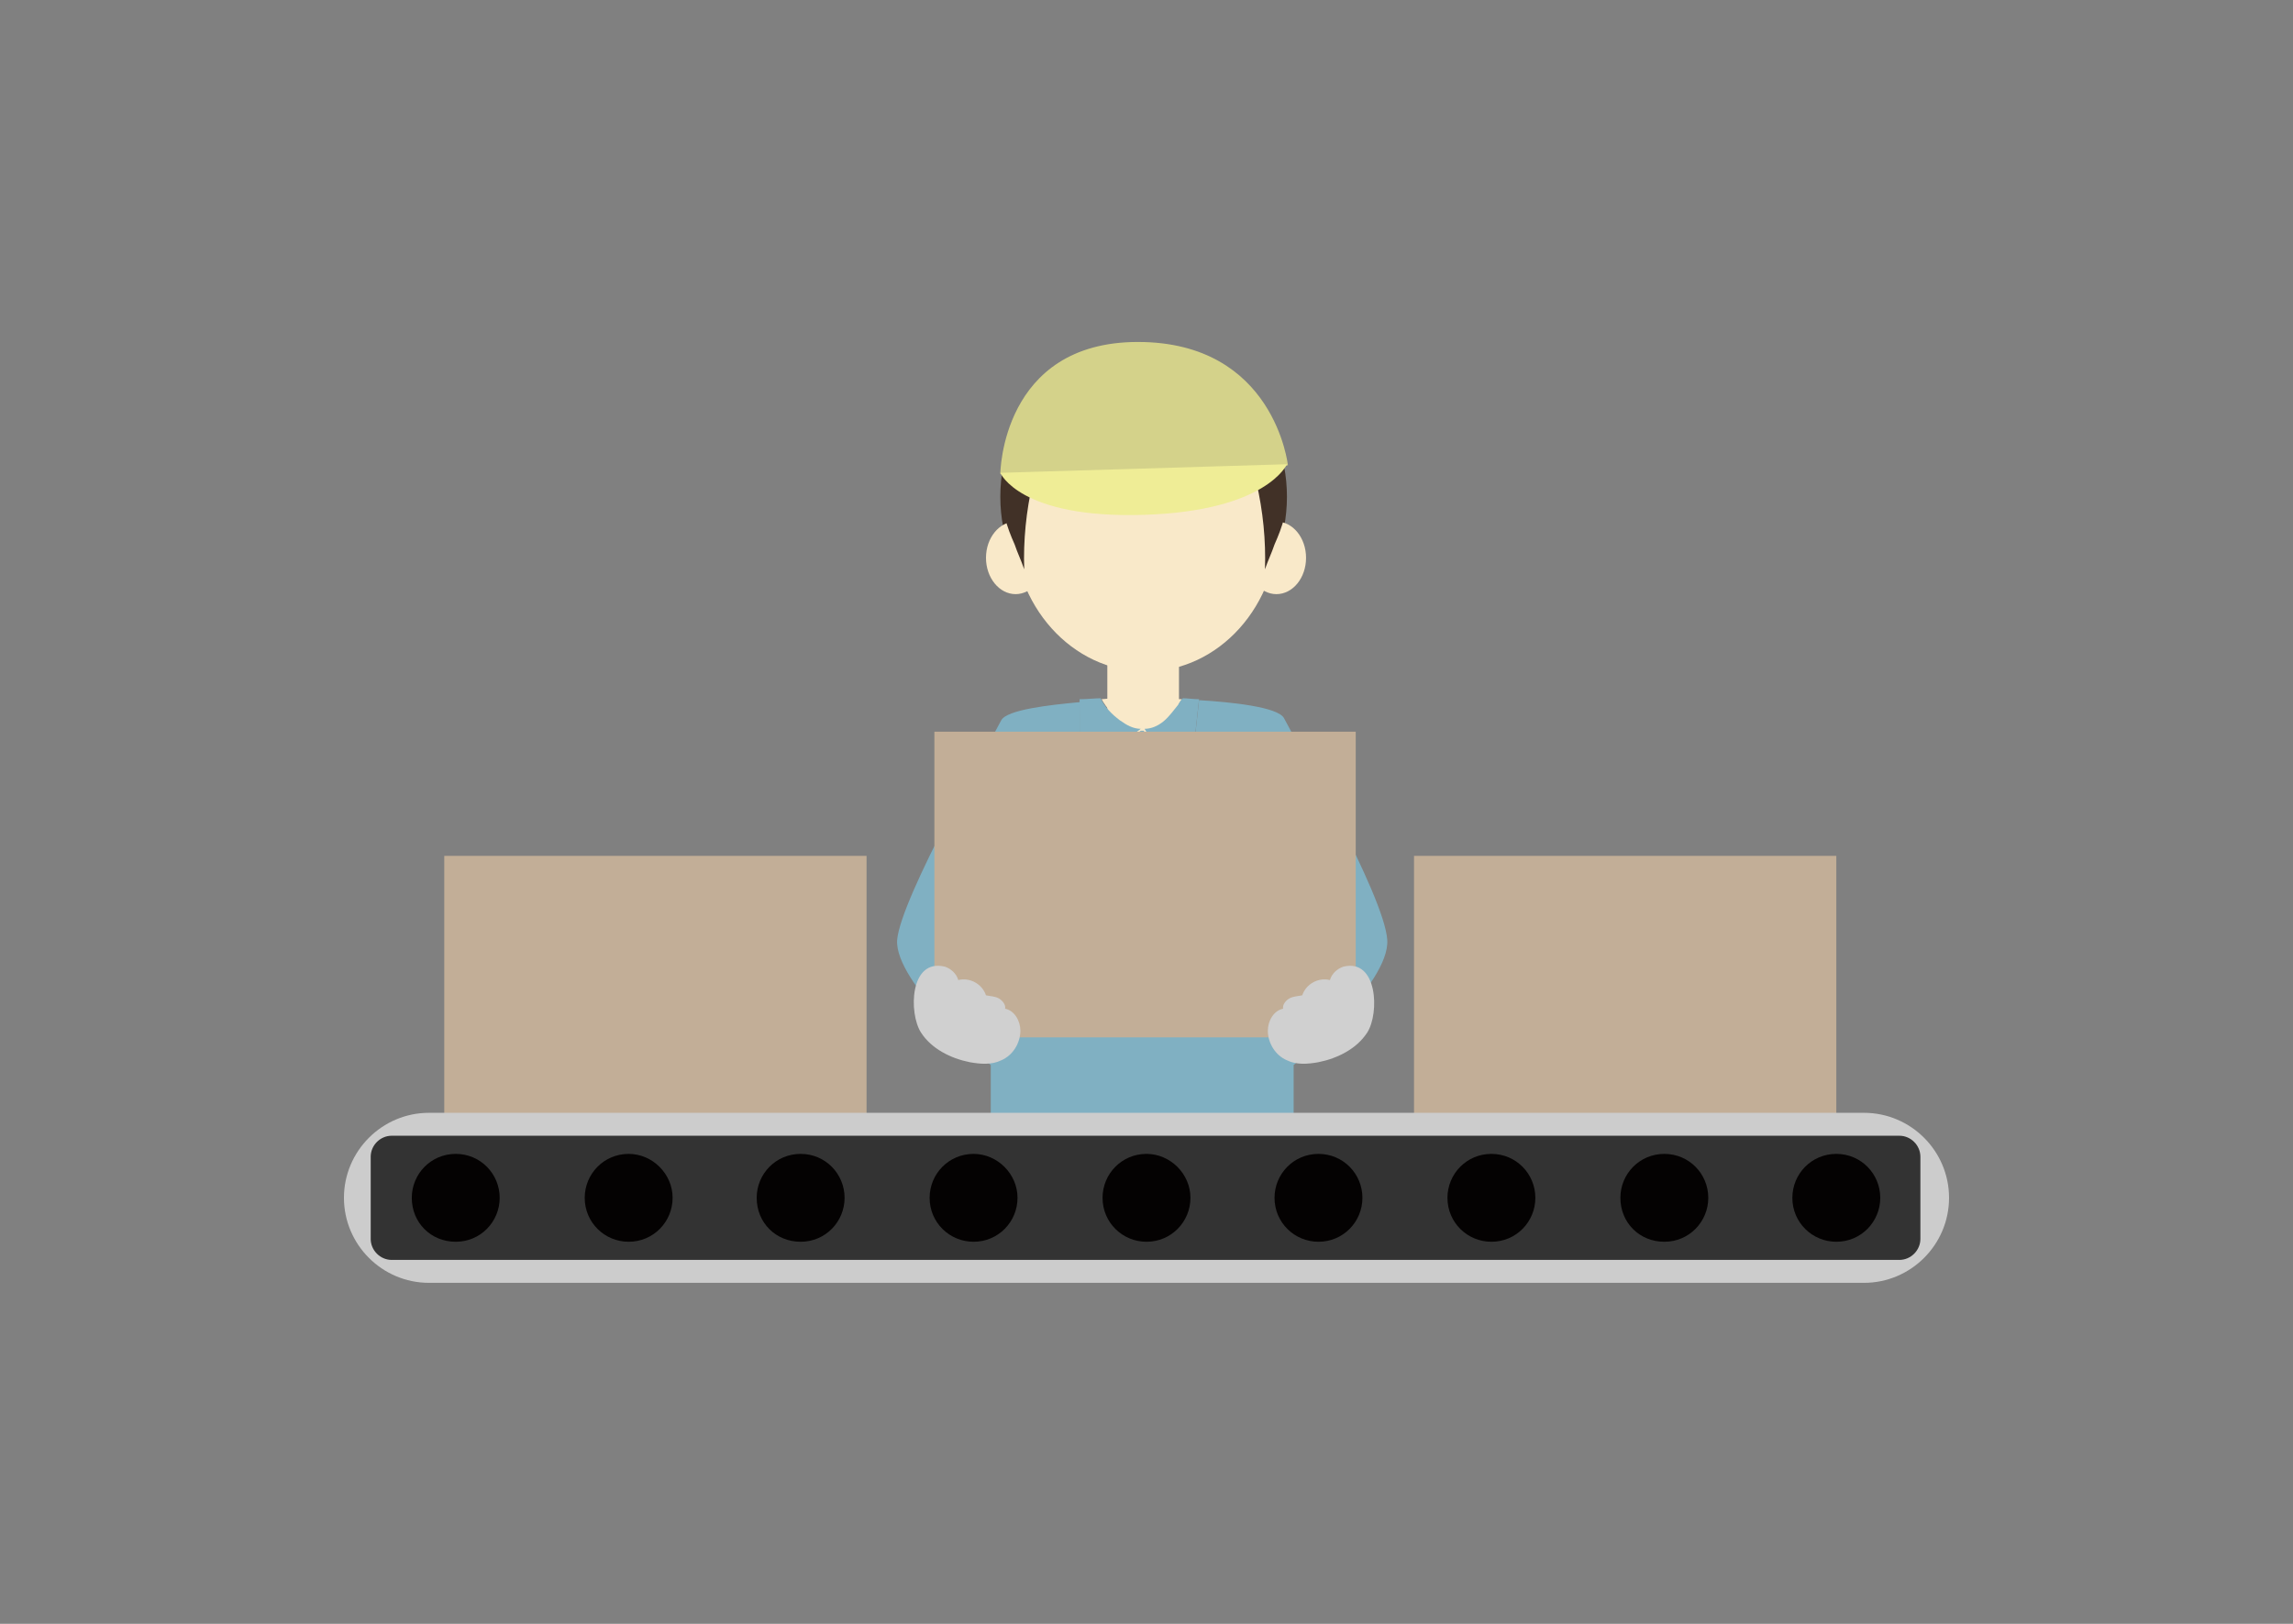 <?xml version="1.0" encoding="utf-8"?>
<!-- Generator: Adobe Illustrator 24.1.1, SVG Export Plug-In . SVG Version: 6.00 Build 0)  -->
<svg version="1.1" id="レイヤー_1" xmlns="http://www.w3.org/2000/svg" xmlns:xlink="http://www.w3.org/1999/xlink" x="0px"
	 y="0px" viewBox="0 0 240 170" style="enable-background:new 0 0 240 170;" xml:space="preserve">
<rect x="0" y="0" width="240" height="170" fill="#808080" stroke="none"/>
<style type="text/css">
	.st0{fill:#413127;}
	.st1{fill:#F9E9C9;}
	.st2{fill:#D4D28A;}
	.st3{fill:#EFED96;}
	.st4{fill:none;}
	.st5{fill:#80B0C2;}
	.st6{fill:#C2AE97;}
	.st7{fill:#D0D0D0;}
	.st8{fill:#CCCCCC;}
	.st9{fill:#333333;}
	.st10{fill:#040202;}
</style>
<g>
	<g>
		<ellipse class="st0" cx="119.7" cy="52" rx="15" ry="15.9"/>
		<g>
			<path class="st1" d="M109.4,58.4c0,2.1-1.4,3.8-3.1,3.8c-1.7,0-3.1-1.7-3.1-3.8c0-2.1,1.4-3.8,3.1-3.8
				C108,54.6,109.4,56.3,109.4,58.4z"/>
			<ellipse class="st1" cx="133.6" cy="58.4" rx="3.1" ry="3.8"/>
		</g>
		<path class="st1" d="M133.8,53.8c-0.1-0.9-0.2-1.8-0.4-2.6c-1.5-6.8-6.9-11.8-13.5-11.8c-6.7,0-12.3,5.3-13.6,12.4
			c-0.2,0.9-0.3,1.7-0.3,2.6c0,0.1,0,0.3,0,0.4c0,8.6,6.2,15.5,13.9,15.5c7.7,0,13.9-6.9,13.9-15.5
			C133.9,54.5,133.8,54.2,133.8,53.8z"/>
		<path class="st0" d="M108.1,50.5c-0.7,3-1,6.1-0.9,9.1c-0.3-0.9-0.7-1.7-1-2.6c-0.4-0.9-0.8-1.9-1-2.8c0-0.1-0.1-0.3-0.1-0.4
			c0-0.1,0.1-0.3,0.1-0.4c0.4-1.3,0.8-2.6,1.3-3.9"/>
		<path class="st0" d="M131.5,50.5c0.7,3,1,6.1,0.9,9.1c0.3-0.9,0.7-1.7,1-2.6c0.4-0.9,0.8-1.9,1-2.8c0-0.1,0.1-0.3,0.1-0.4
			c0-0.1-0.1-0.3-0.1-0.4c-0.4-1.3-0.8-2.6-1.3-3.9"/>
		<path class="st2" d="M107,50.4l-2.3-0.8c0,0,0.1-13.8,14.4-13.8c14.3,0,15.7,12.9,15.7,12.9l-9,2.6l-8.1,0.5"/>
		<path class="st3" d="M104.7,49.5c0,0,2,4.8,15,4.4c12.9-0.4,15-5.3,15-5.3L104.7,49.5z"/>
	</g>
	<rect x="115.9" y="68.5" class="st1" width="7.5" height="9.6"/>
	<path class="st1" d="M117.3,75.5c0.7,0.5,1.5,0.9,2.4,0.9c0.8,0,1.5-0.4,2-0.8c0.6-0.5,1-1.1,1.5-1.7c0.2-0.2,0.4-0.5,0.5-0.7
		c-0.9,0-1.5-0.1-1.5-0.1H117c0,0-0.7,0-1.7,0.1C115.8,74.1,116.5,74.9,117.3,75.5z"/>
	<g>
		<path class="st4" d="M119.8,76.4c0,0-0.1-0.1-0.1-0.1c-0.1,0-0.1,0.1-0.2,0.1C119.6,76.4,119.6,76.4,119.8,76.4
			C119.7,76.4,119.7,76.4,119.8,76.4z"/>
		<path class="st5" d="M113,78.9c0,0.3,0,0.7,0.3,0.8c0.2,0.1,0.4,0.1,0.6,0c1.5-0.4,2.8-1.4,4-2.3c0.5-0.4,1-0.7,1.5-1.1
			c-0.8,0-1.5-0.4-2.2-0.9c-0.8-0.6-1.6-1.4-2-2.3c-0.6,0-1.4,0.1-2.2,0.1C113,75.2,113,77.1,113,78.9z"/>
		<path class="st5" d="M124.1,80c0.1,0,0.2,0.1,0.3,0c0.1,0,0.1-0.1,0.2-0.2c0.2-0.3,0.2-0.7,0.3-1.1c0.2-1.8,0.4-3.6,0.6-5.5
			c-0.6,0-1.2-0.1-1.7-0.1c-0.2,0.2-0.4,0.5-0.5,0.7c-0.5,0.6-0.9,1.2-1.5,1.7c-0.6,0.5-1.3,0.8-2,0.8C120.8,78,122.4,79.3,124.1,80
			z"/>
		<path class="st5" d="M134.4,75.2c-0.6-1.2-5.6-1.7-8.9-1.9c-0.2,1.8-0.4,3.6-0.6,5.5c0,0.4-0.1,0.8-0.3,1.1c0,0.1-0.1,0.1-0.2,0.2
			c-0.1,0-0.2,0-0.3,0c-1.8-0.7-3.3-2-4.4-3.6c0,0,0,0-0.1,0c-0.1,0-0.1,0-0.2,0c-0.5,0.4-1,0.7-1.5,1.1c-1.2,0.9-2.5,1.9-4,2.3
			c-0.2,0.1-0.4,0.1-0.6,0c-0.3-0.2-0.3-0.5-0.3-0.8c0-1.9,0-3.7,0.1-5.6c-3.3,0.3-7.7,0.8-8.3,1.9c-0.9,1.8-10.5,18.5-10.9,23
			c-0.3,4.5,9.8,13.1,9.8,13.1v11.5h14.8h2.1h14.8v-11.5c0,0,10.1-8.5,9.8-13.1C144.9,93.7,135.3,77,134.4,75.2z"/>
	</g>
	<rect x="97.8" y="76.6" class="st6" width="44.1" height="32"/>
	<path class="st7" d="M96.4,108.1c1.1,1.7,3.1,2.7,5.1,3.1c1.1,0.2,2.3,0.3,3.3-0.2c1.2-0.5,2-1.8,2-3.1c0-1-0.6-2.1-1.6-2.3
		c0.1-0.4-0.3-0.9-0.7-1.1c-0.4-0.2-0.8-0.2-1.3-0.3c-0.4-1.2-1.7-1.9-2.9-1.6c-0.2-0.7-0.8-1.2-1.4-1.4
		C95.2,100.3,95.1,106.1,96.4,108.1z"/>
	<path class="st7" d="M143.1,108.1c-1.1,1.7-3.1,2.7-5.1,3.1c-1.1,0.2-2.3,0.3-3.3-0.2c-1.2-0.5-2-1.8-2-3.1c0-1,0.6-2.1,1.6-2.3
		c-0.1-0.4,0.3-0.9,0.7-1.1c0.4-0.2,0.8-0.2,1.3-0.3c0.4-1.2,1.7-1.9,2.9-1.6c0.2-0.7,0.8-1.2,1.4-1.4
		C144.2,100.3,144.4,106.1,143.1,108.1z"/>
	<rect x="46.5" y="89.6" class="st6" width="44.2" height="32"/>
	<rect x="148" y="89.6" class="st6" width="44.2" height="32"/>
	<g>
		<g>
			<path class="st8" d="M195.1,134.3H44.9c-4.9,0-8.9-4-8.9-8.9l0,0c0-4.9,4-8.9,8.9-8.9h150.2c4.9,0,8.9,4,8.9,8.9l0,0
				C204,130.3,200,134.3,195.1,134.3z"/>
			<path class="st9" d="M198.8,131.9H41c-1.2,0-2.2-1-2.2-2.2v-8.6c0-1.2,1-2.2,2.2-2.2h157.8c1.2,0,2.2,1,2.2,2.2v8.6
				C201,130.9,200,131.9,198.8,131.9z"/>
		</g>
		<g>
			<path class="st10" d="M52.3,125.4c0,2.5-2,4.6-4.6,4.6s-4.6-2-4.6-4.6c0-2.5,2-4.6,4.6-4.6S52.3,122.9,52.3,125.4z"/>
			<path class="st10" d="M70.4,125.4c0,2.5-2,4.6-4.6,4.6c-2.5,0-4.6-2-4.6-4.6c0-2.5,2-4.6,4.6-4.6
				C68.3,120.8,70.4,122.9,70.4,125.4z"/>
			<path class="st10" d="M88.4,125.4c0,2.5-2,4.6-4.6,4.6s-4.6-2-4.6-4.6c0-2.5,2-4.6,4.6-4.6S88.4,122.9,88.4,125.4z"/>
			<path class="st10" d="M106.5,125.4c0,2.5-2,4.6-4.6,4.6c-2.5,0-4.6-2-4.6-4.6c0-2.5,2-4.6,4.6-4.6
				C104.4,120.8,106.5,122.9,106.5,125.4z"/>
			<path class="st10" d="M124.6,125.4c0,2.5-2,4.6-4.6,4.6c-2.5,0-4.6-2-4.6-4.6c0-2.5,2-4.6,4.6-4.6
				C122.5,120.8,124.6,122.9,124.6,125.4z"/>
			<path class="st10" d="M142.6,125.4c0,2.5-2,4.6-4.6,4.6c-2.5,0-4.6-2-4.6-4.6c0-2.5,2-4.6,4.6-4.6
				C140.6,120.8,142.6,122.9,142.6,125.4z"/>
			<path class="st10" d="M160.7,125.4c0,2.5-2,4.6-4.6,4.6c-2.5,0-4.6-2-4.6-4.6c0-2.5,2-4.6,4.6-4.6
				C158.7,120.8,160.7,122.9,160.7,125.4z"/>
			<path class="st10" d="M178.8,125.4c0,2.5-2,4.6-4.6,4.6s-4.6-2-4.6-4.6c0-2.5,2-4.6,4.6-4.6S178.8,122.9,178.8,125.4z"/>
			<path class="st10" d="M196.8,125.4c0,2.5-2,4.6-4.6,4.6c-2.5,0-4.6-2-4.6-4.6c0-2.5,2-4.6,4.6-4.6
				C194.8,120.8,196.8,122.9,196.8,125.4z"/>
		</g>
	</g>
</g>
</svg>
